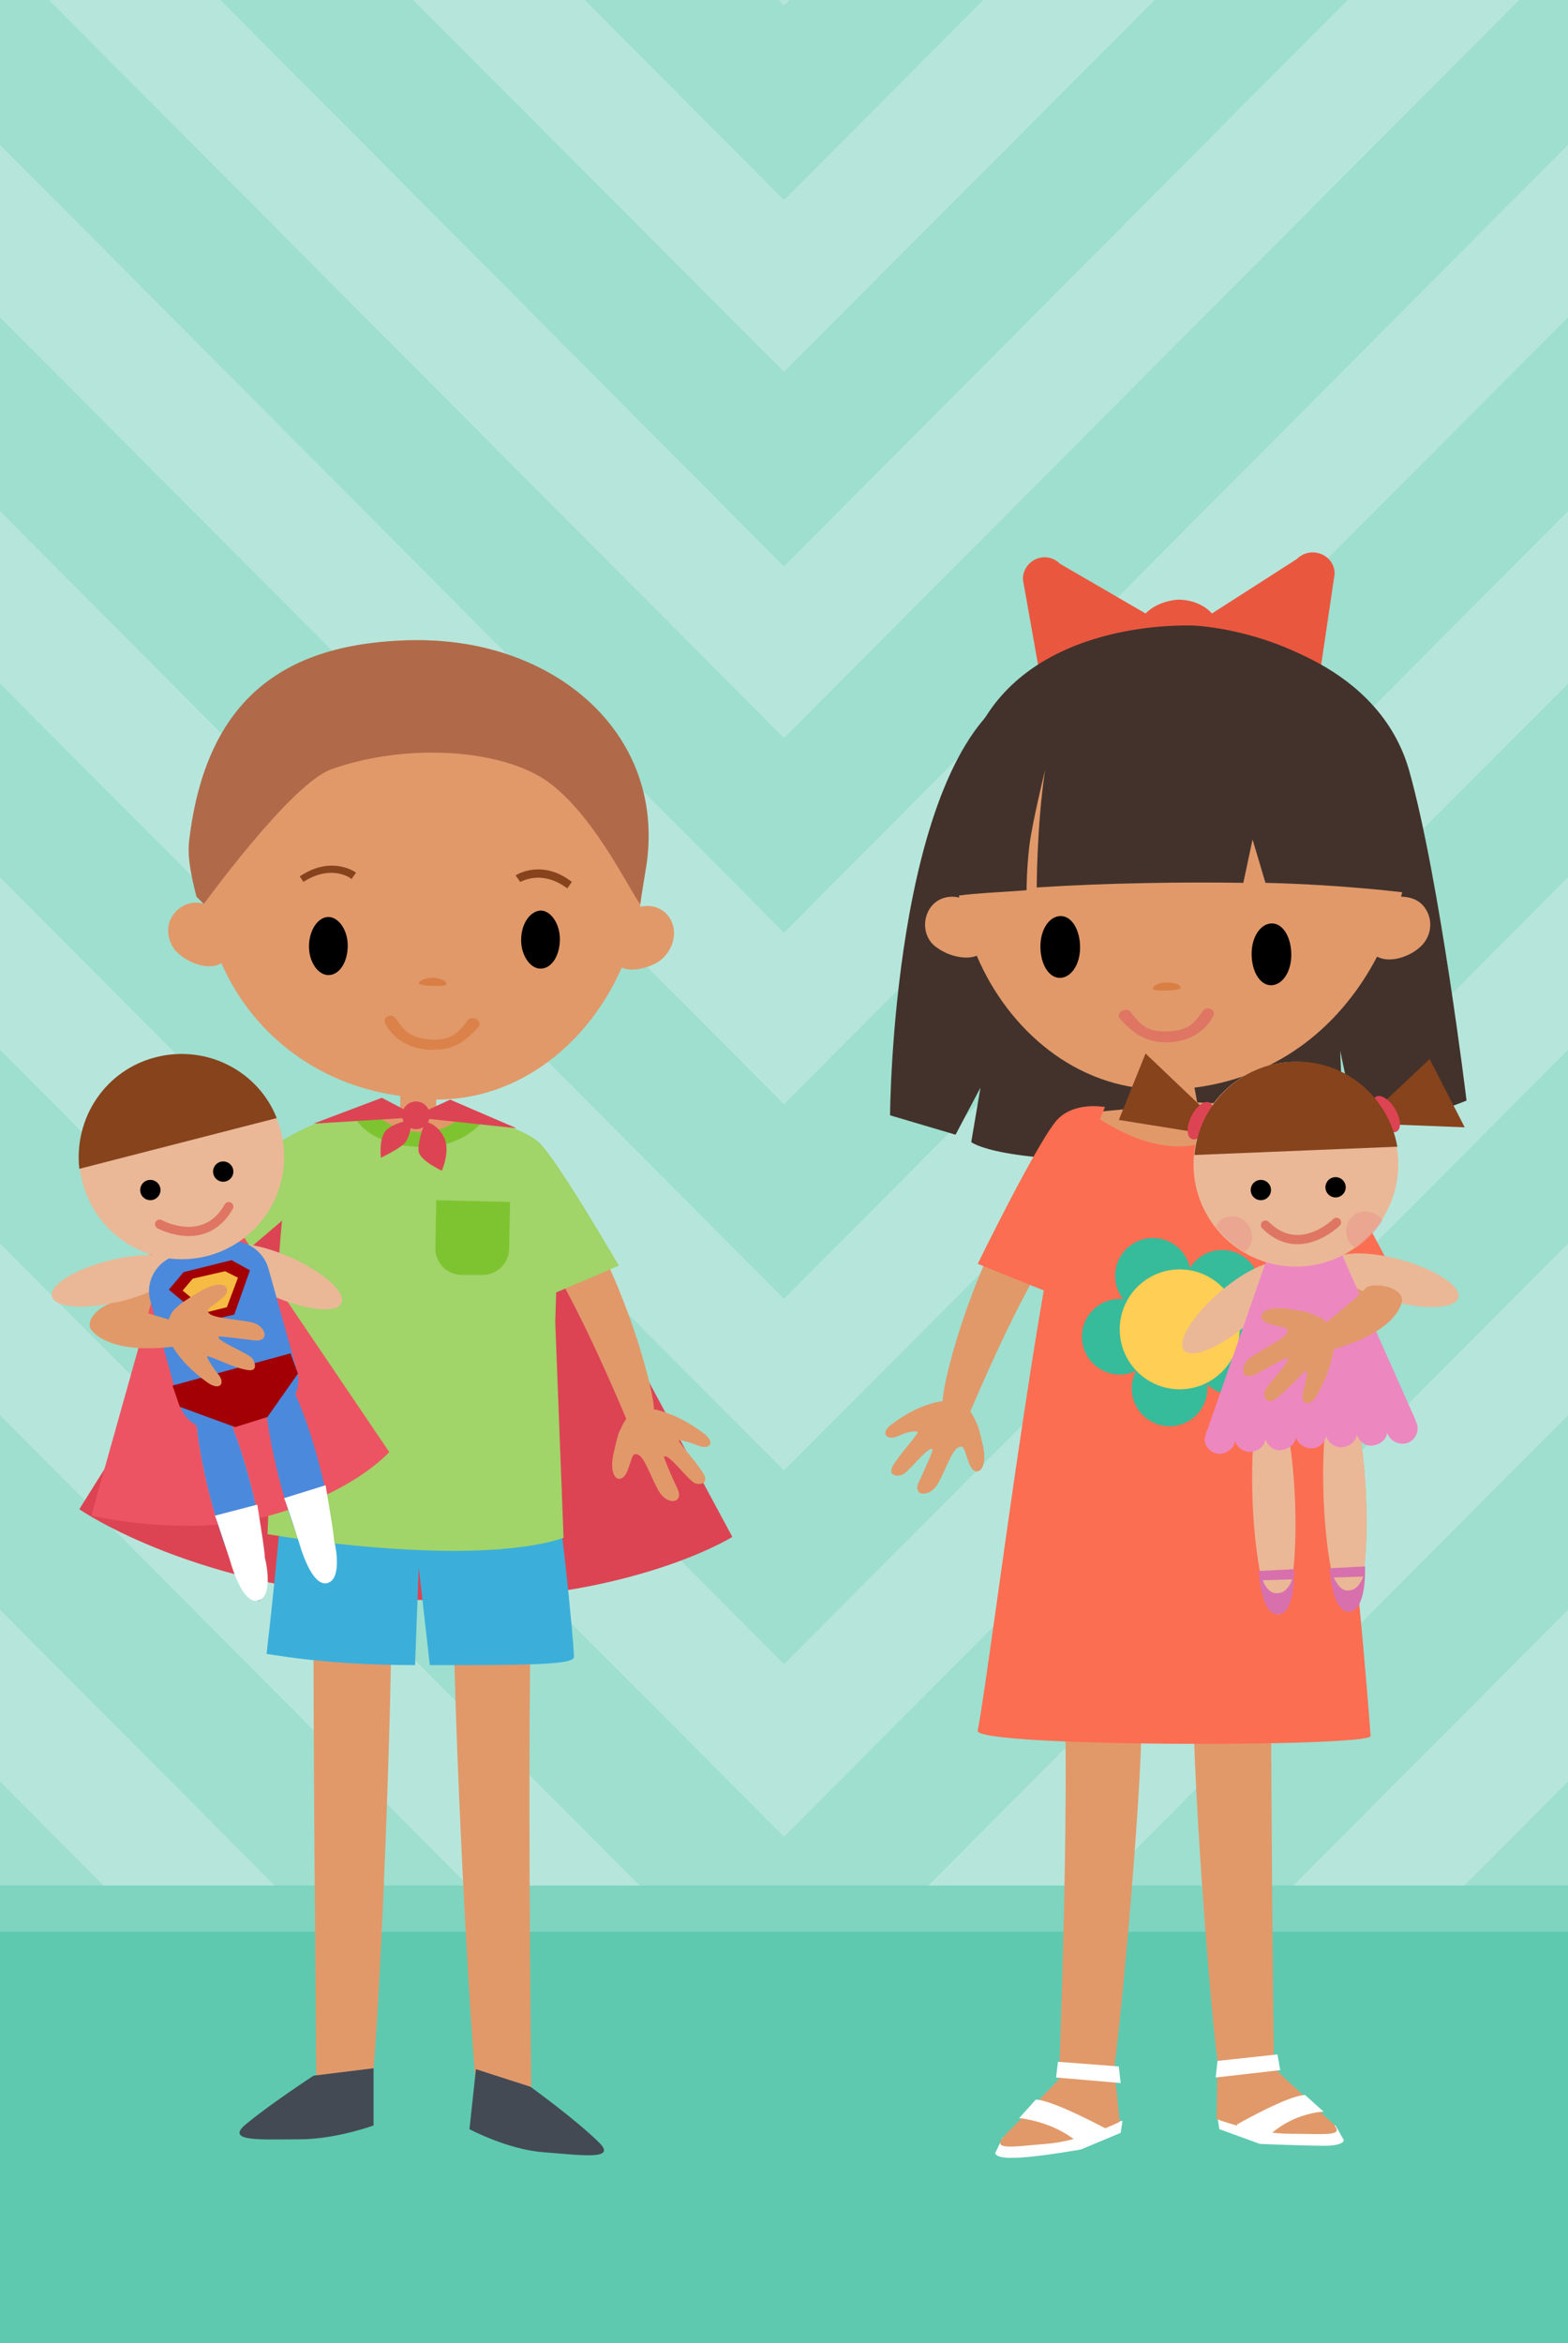 <svg version="1.1" xmlns="http://www.w3.org/2000/svg" x="0px" y="0px" width="170px" height="254px" viewBox="0 0 170 254" xml:space="preserve"><rect x="0" y="0" width="170" height="254" fill="#808080" stroke="none"/><style type="text/css">.st0{fill:#B6E6DB;} .st1{fill:#9EDFCF;} .st2{fill:#5EC9AF;} .st3{fill:#7ED4BF;} .st4{fill-rule:evenodd;clip-rule:evenodd;fill:#EA573F;} .st5{fill:#FFFFFF;} .st6{fill:#E1996A;} .st7{fill-rule:evenodd;clip-rule:evenodd;fill:#E1996A;} .st8{fill-rule:evenodd;clip-rule:evenodd;fill:#42322B;} .st9{fill:#FB6E52;} .st10{fill:#36BB9B;} .st11{fill:#FFCE54;} .st12{fill-rule:evenodd;clip-rule:evenodd;fill:#D97F44;} .st13{fill:#DE7663;} .st14{fill-rule:evenodd;clip-rule:evenodd;fill:#EAB897;} .st15{fill-rule:evenodd;clip-rule:evenodd;fill:#D870AD;} .st16{fill-rule:evenodd;clip-rule:evenodd;fill:#ED87C0;} .st17{fill-rule:evenodd;clip-rule:evenodd;fill:#86431C;} .st18{fill-rule:evenodd;clip-rule:evenodd;fill:#DC4453;} .st19{fill-rule:evenodd;clip-rule:evenodd;} .st20{fill-rule:evenodd;clip-rule:evenodd;fill:none;stroke:#DE7663;stroke-linecap:round;stroke-miterlimit:10;} .st21{opacity:0.5;fill-rule:evenodd;clip-rule:evenodd;fill:#EA958A;} .st22{fill:#DC4453;} .st23{fill:#3BAFDA;} .st24{fill:#434A54;} .st25{fill:#DA8249;} .st26{fill:#A1D469;} .st27{fill-rule:evenodd;clip-rule:evenodd;fill:#B06A49;} .st28{fill:#86431C;} .st29{fill:#7EC431;} .st30{fill-rule:evenodd;clip-rule:evenodd;fill:#ED5463;} .st31{fill-rule:evenodd;clip-rule:evenodd;fill:#4B89DC;} .st32{fill-rule:evenodd;clip-rule:evenodd;fill:#FFFFFF;} .st33{fill-rule:evenodd;clip-rule:evenodd;fill:#A20004;} .st34{fill-rule:evenodd;clip-rule:evenodd;fill:#F6BB43;}</style><g id="Capa_1"><path class="st0" d="M85 0h85v254H85zM0 0h85v254H0z"/><path class="st1" d="M130.3 254l39.7-39.8v-21.1L109.4 254zM170 153.4l-85 85.4V254h5.8l79.2-79.5zM85 220.1l85-85.3v-21l-85 85.3zM85 180.4l85-85.3v-21l-85 85.3zM85 140.8l85-85.4v-21l-85 85.3zM85 101.1l85-85.4V0h-5.3L85 80zM85 61.4L146.1 0h-20.9L85 40.3zM85 21.7L106.6 0h-21l-.6.6zM0 214.2L39.7 254h20.9L0 193.1zM0 153.4v21.1L79.2 254H85v-15.2zM0 134.8l85 85.3v-21L0 113.8z"/><path class="st1" d="M0 95.1l85 85.3v-21L0 74.1zM0 55.4l85 85.4v-21.1L0 34.4zM85 101.1V80L5.3 0H0v15.7zM85 61.4V40.3L44.8 0H23.9zM85 21.7V.6l-.6-.6h-21z"/><path class="st2" d="M0 204.4h170V254H0z"/><path class="st3" d="M0 204.4h170v5H0z"/></g><g id="_x30_5"><path class="st4" d="M110.9 62.8c0-2.1 2.5-3.2 4-1.7l9.3 5.4c.9-.9 2.2-1.4 3.5-1.5 1.4 0 2.8.5 3.7 1.5l9.2-5.9c1.5-1.5 4.1-.5 4.1 1.6L143.1 73 133 70.5c-.1 2.8-2.4 5-5.2 5-2.8 0-5.1-2.1-5.3-4.9l-9.7 2.9-1.9-10.7z"/><path class="st5" d="M144.8 230.4l.9 1.6s0 .6-2.1.6-7-.2-7-.2l-4.4-1.6-.2-1.3 12.8.9zM108.7 231.7l-.8 1.7s0 .6 2.1.5c2.1 0 7.2-.9 7.2-.9l4.3-1.8.2-1.3-13 1.8z"/><path class="st6" d="M120.9 228.1l-.2-4.2-5.7 1.4s-2.7 2.9-5 5.2c3.6-.1 7.4-1.5 10.9-2.4zM132.3 227.3l-.1-4.2 5.8 1s2.9 2.7 5.4 4.9c-3.7.2-7.5-.9-11.1-1.7z"/><path class="st6" d="M109.1 231.3c2.2-2.2 5.1-5.3 5.7-5.9.1-2.5 1.1-28.7.6-42.5-.2-6.9 6.4-1.7 8.2 2 .8 1.6-1.7 31.2-2.8 39.3l.6 5.8s-4.1 2.1-8 2.4c-3.8.3-6.2.8-4.3-1.1zM132 223.4c-1-7.2-3.3-39.5-2.4-41.1 1.9-3.6 8.2-7.8 8.2-.9 0 12.1.2 33.9.3 41.3l.3 1.7s3.2 3.2 5.8 5.5c2 1.8-.3 1.4-4.3 1.4-3.9 0-8-1.6-8-1.6l.1-6.3z"/><path class="st5" d="M134.1 230.3s5.6-3.2 7.4-3.2l2 1.8s-3.1.1-5.7 2.4c0-.1-3.4.5-3.7-1zM138.5 222.7l.3 1.7-7 .8.2-1.8zM120.2 230.9s-6.1-3.3-7.9-3.3l-1.8 2s3.5.3 6.2 2.5c0-.1 3.2.3 3.5-1.2zM114.7 223.5l-.2 1.7 7 .6-.2-1.8z"/><path class="st7" d="M148.9 135.5l3.1 5.2-3.8.6-3.9-3.9z"/><path class="st8" d="M145.7 123.4c-5 1-12.6 2.1-19.2 2.3-18.3.6-21.2-1.9-21.2-1.9l1-5.9-2.7 5.1-7.1-2.1s.2-38 13.6-45.9 25.8-5.8 25.8-5.8 13.6 2.6 16.9 14.4 6.2 35.7 6.2 35.7-4.5 1.9-11.8 3.6l-1.9-9 .4 9.5z"/><path class="st7" d="M97.3 155.7c-1.2.5-2-.4-.5-1.4 1.5-1.1 3.1-2 5.2-2.4h.2c0-2.8 5.3-22.8 15.6-31.3.8-.7 3.7 4.8 3.3 5.4-3.2 4.5-6.8 5.7-15.9 27 .2.3.4.6.6 1.1.2.3.3.6.7 2.3.8 3.1-.8 3.9-1.4 2.3-.6-1.5-.5-2.1-1.2-1.8-.7.3-1.4 2.5-2.2 3.9-.9 1.6-2.8 1.4-2.1-.1.7-1.5 1.6-3.5 1.5-3.6-.5-.4-2.7 2.7-3.4 2.8-.7.2-1.4-.1-.9-1 .7-1.2 2.3-2.9 2.7-3.6 0-.3-1.2-.1-2.2.4z"/><path class="st9" d="M148.6 188.2s-4.1-56.8-10.4-65.8c-2.4-3.4-.4-3-8-.9-3.1.8-11.4-1.6-12.5-.1-3.9 5.4-10.3 59.3-11.7 66.2-.4 1.8 42.1 1.8 42.6.6z"/><circle class="st10" cx="132.5" cy="139.6" r="4.1"/><circle class="st10" cx="133.7" cy="147.1" r="4.1"/><circle class="st10" cx="126.8" cy="150.5" r="4.1"/><circle class="st10" cx="121.4" cy="144.9" r="4.1"/><circle class="st10" cx="125" cy="138.3" r="4.1"/><circle class="st11" cx="127.9" cy="144.1" r="6.5"/><path class="st5" d="M137.3 121c.2.4.5.8.9 1.4.9 1.3 1.7 3.5 2.5 6.3-.6.3-1.3.5-2 .6-2.3 0-4.3-1.8-4.3-4.2 0-1.9 1.2-3.5 2.9-4.1z"/><path class="st7" d="M100.8 98.5c.7-1.1 2-1.5 3.2-1.2-.2-1.4-.3-2.8-.2-4.3.5-12.3 9.2-24.4 24-24.4 14.9 0 25.6 9.7 25.1 22-.1 2.1-.4 4.4-1 6.6.9 0 1.9.3 2.5 1.1 1.1 1.4.8 3.4-.6 4.5-1.2 1-3.2 1.6-4.5.9-3.7 7.1-10.3 13-19.8 14.2l.3 1.6 6.5.3s-2.1 3.7-7.3 4.4c-5.3.7-10.8-3.6-10.8-3.6l7.3-.7.3-1.8c-9.2-.1-16.5-6.5-19.9-14.5-1.2.5-3.1 0-4.2-.8-1.5-.9-1.8-2.9-.9-4.3z"/><path class="st8" d="M107.4 76.9c6.5-9.2 19.8-9.1 21.4-9.1h.3c1.6 0 14.1 1.1 20.6 10.3 5.3 7.4 4.1 15.9 3.1 18.7l-.2-.2c.1.1.1.2.1.2s-6.9-.9-15.5-1.1l-1.4-4.7-1 4.7c-6.2-.1-14.7 0-22.4.5 0 0 0-6.6.9-12.7 0 0-1.4 5.7-1.7 8.2-.3 2.5-.3 4.8-.3 4.8-2.4.2-5.4.3-7.5.6v-.2c-.9-2.9-1.7-12.5 3.6-20z"/><path d="M117.1 102.7c0 1.9-1 3.3-2.2 3.3-1.2 0-2.1-1.5-2.1-3.4s1-3.3 2.2-3.3c1.2 0 2.1 1.5 2.1 3.4zM140 103.5c0 1.9-1 3.3-2.2 3.3-1.2 0-2.1-1.5-2.1-3.4s1-3.3 2.2-3.3c1.2 0 2.1 1.5 2.1 3.4z"/><path class="st12" d="M128 107.1c0-.4-.7-.6-1.5-.6s-1.5.3-1.5.7c0 .3 3 .2 3-.1z"/><g><path class="st13" d="M126.3 113c4 0 5.2-2.8 5.2-2.8.2-.3.1-.7-.2-.8-.3-.2-.7-.1-.9.2-.9 1.2-1.4 2.2-4.1 2.2-1.6 0-2.5-.4-3.7-2.1-.2-.3-.7-.3-1-.1-.3.2-.4.6-.2.8 1.6 1.8 2.9 2.5 4.9 2.6z"/></g><path class="st9" d="M119.8 120l-4.3 10.6-2.3 9.3-7.2-2.9s6.9-14.1 8.8-15.8c1.9-1.8 5-1.2 5-1.2zM135.7 119.7l1.3 35.6 10.5-1.2-3.2-12.2-.8-3.2 6.7-2.4s-7.3-13.9-9.3-15.6c-2.2-1.6-5.2-1-5.2-1z"/><g><ellipse transform="rotate(177.68 145.805 162.451) scale(1)" class="st7" cx="145.8" cy="162.5" rx="2.3" ry="12.3"/><ellipse transform="rotate(177.68 145.805 162.451) scale(1)" class="st14" cx="145.8" cy="162.5" rx="2.3" ry="12.3"/><ellipse transform="scale(-1) rotate(-74.591 -182.25 198.567)" class="st14" cx="151.2" cy="138.8" rx="2.3" ry="7.1"/><ellipse transform="rotate(49.457 133.814 141.758)" class="st14" cx="133.8" cy="141.8" rx="2.3" ry="7.1"/><ellipse transform="rotate(177.68 138.153 162.76) scale(1)" class="st14" cx="138.2" cy="162.8" rx="2.3" ry="12.3"/><path class="st15" d="M144.2 170.4c.1 1.1.5 4.4 2.1 4.3 1.6-.1 1.7-3.5 1.7-4.5v-.4l-3.9.2c.1.1.1.2.1.4zm.4.6l3.2-.1c-.3.8-.8 1.5-1.6 1.5-.7.1-1.2-.6-1.6-1.4zM136.5 170.7c.1 1.1.5 4.4 2.1 4.3 1.6-.1 1.7-3.5 1.7-4.5v-.4l-3.9.2c.1.1.1.2.1.4zm.4.6l3.2-.1c-.3.8-.8 1.5-1.6 1.5-.7.1-1.3-.6-1.6-1.4z"/><path class="st16" d="M130.9 155s0-.1 0 0l6.9-19.8c.1-.4.7-.7 1.4-.8l4.4-.2c.7 0 1.3.2 1.4.7l8.5 19.1v.1c.1.2.2.4.2.7 0 .9-.7 1.7-1.6 1.7-.8 0-1.5-.5-1.7-1.2-.1.8-.8 1.3-1.6 1.4s-1.5-.5-1.7-1.2c-.1.8-.8 1.3-1.6 1.4-.8 0-1.5-.5-1.7-1.2-.2.7-.8 1.3-1.6 1.3s-1.5-.5-1.7-1.2c-.1.8-.8 1.3-1.6 1.4s-1.5-.5-1.7-1.2c-.1.8-.8 1.3-1.6 1.4-.8 0-1.5-.5-1.7-1.2-.1.8-.8 1.3-1.6 1.4-.9 0-1.7-.7-1.7-1.6.1-.5.2-.8.3-1z"/><circle class="st14" cx="140.5" cy="126.2" r="11.1"/><path class="st17" d="M130.6 120.3l-6.4-6.1-2.9 7.2 8.1 1.3z"/><ellipse transform="rotate(116.532 130.181 121.476)" class="st18" cx="130.2" cy="121.5" rx="2.2" ry="1.1"/><path class="st17" d="M149.8 119.7l5.2-4.9 3.8 7.4-7.7-.3z"/><ellipse transform="rotate(58.831 150.243 120.736)" class="st18" cx="150.3" cy="120.7" rx="2.2" ry="1.1"/><path class="st17" d="M151.5 124.3l-22 .9c.5-5.5 5-9.9 10.6-10.1 5.6-.3 10.4 3.7 11.4 9.2z"/><circle class="st19" cx="144.8" cy="128.7" r="1.1"/><circle class="st19" cx="136.7" cy="129" r="1.1"/><path class="st20" d="M144.9 132.5s-4 4-7.7.3"/><path class="st21" d="M134.1 131.9c1.1.3 1.8 1.4 1.6 2.6-.1.5-.4.9-.8 1.2-1.2-.7-2.2-1.7-3.1-2.7.4-.9 1.3-1.3 2.3-1.1zM148.6 131.4c.5.1 1 .5 1.3.9-.8 1.2-1.7 2.2-2.9 3-.8-.5-1.2-1.4-1-2.3.3-1.2 1.4-1.9 2.6-1.6z"/></g><path class="st7" d="M152 141s-.2 3.6-8.8 5.6l-.7-2.2s4.9-3.9 5.5-4.7c.6-.8 4.1-.3 4 1.3z"/><path class="st7" d="M144.7 145.6v.2c-.3 2.1-1 3.8-1.9 5.4-.9 1.6-1.9.9-1.5-.4.3-1.1.5-2.3.3-2.2-.7.5-2.2 2.3-3.4 3.1-.8.5-1.2-.1-1.1-.8.1-.7 2.9-3.3 2.5-3.7-.1-.1-2 1-3.5 1.8s-1.9-1-.3-2c1.4-.9 3.4-1.9 3.7-2.5.3-.7-.3-.5-1.9-1-1.6-.5-1-2.1 2.2-1.6 1.7.3 2 .3 2.3.5.4.1.7.3 1 .4 0-.1 1.6 1 1.6 2.8z"/><g><path class="st22" d="M55.5 122.2l23.9 44.4s-12.1 7.6-35 6.8-35.8-9.8-35.8-9.8l26.3-42 20.6.6z"/><path class="st7" d="M72.6 99.5c-.7-1.1-2-1.5-3.2-1.2.2-1.4.3-2.8.3-4.3-.4-12.3-6.3-24.1-23.8-24.6-14.9-.4-21.7 9-23.6 22.8-.3 1.9-.3 3.8-.1 5.8-1.2-.4-2.5 0-3.3 1-1.1 1.3-.8 3.4.6 4.5 1.2 1 3.3 1.7 4.5.9 3.1 7.1 9.8 13.1 19.4 14.4v1.2l-6.7 1.3s2 2.9 7.3 3.7 8.3-3.6 8.3-3.6l-5-1.2v-1c9.2 0 16.6-6.3 20.1-14.3 1.2.5 3.1 0 4.2-.8 1.5-1.2 1.9-3.2 1-4.6z"/><path class="st6" d="M34.3 225.9s-.4-41-.3-55.7c0-6.9 6.3-2.6 8.2 1 .9 1.8-1.2 52.6-1.9 54.4-.8 1.7-4.9 3-6 .3zM57.6 226.6s-.5-42 .1-56.4c.3-6.9-6.4-1.7-8.3 2-.9 1.8 1.7 53.2 2.4 55 .8 1.6 4.7 2.2 5.8-.6z"/><path class="st23" d="M46.6 180.5c10 0 15.8 0 15.6-.9.2.8-.8-10.8-2.6-23.8-.1-.5-28.4-.6-28.4-.1-1.2 14-1.8 19.2-2.3 23.6 0-.1 5.8 1.2 16.1 1.2l.4-10.6 1.2 10.6z"/><path class="st24" d="M57.5 226.2s5 3.6 7.5 6.1c1.9 1.9-2.1 1.3-6.1 1-3.9-.3-8-2.5-8-2.5l.7-6.5 5.9 1.9zM34 225s-4.9 3.2-7.5 5.4c-2 1.8 2 1.5 6 1.5 3.9 0 8-1.5 8-1.5v-6.2l-6.5.8z"/><path class="st7" d="M75.7 156.7c1.2.5 2-.3.5-1.4-1.5-1.1-3.1-2-5.1-2.5h-.2c0-2.7-5.1-22-15.4-30.6-.8-.7-3.7 3.9-3.3 4.5 3.2 4.5 6.7 5.8 15.7 27.1-.2.3-.4.6-.6 1.1-.2.3-.3.6-.7 2.3-.8 3.1.7 3.9 1.4 2.3.6-1.5.5-2.1 1.2-1.8.7.3 1.4 2.5 2.2 3.9.9 1.6 2.7 1.4 2.1-.1-.7-1.5-1.6-3.6-1.5-3.6.5-.4 2.7 2.7 3.4 2.9.7.2 1.4-.1.9-1-.7-1.2-2.3-2.9-2.7-3.6-.1-.2 1.1.1 2.1.5z"/><path d="M33.5 102.6c0 1.7 1 3.1 2.1 3.1 1.2 0 2.1-1.4 2.1-3.2 0-1.7-1-3.1-2.1-3.1s-2.1 1.4-2.1 3.2zM56.5 101.9c0 1.7 1 3.1 2.1 3.1 1.2 0 2.1-1.4 2.1-3.2 0-1.7-1-3.1-2.1-3.1-1.2.1-2.1 1.5-2.1 3.2z"/><path class="st25" d="M47 113.8c-4 0-5.2-2.8-5.2-2.8-.2-.3-.1-.7.2-.8.3-.2.7-.1.9.2.9 1.2 1.4 2.2 4.1 2.3 1.6 0 2.5-.4 3.7-2.1.2-.3.7-.3 1-.1.3.2.4.6.2.8-1.6 1.8-2.9 2.5-4.9 2.5z"/><path class="st26" d="M61.1 166.7l-.9-23.4.1-3.2 6.8-2.9s-6.8-11.7-8.7-13.4c-1.9-1.7-7.7-3.1-7.7-3.1-5.2 5.5-10.8-.2-10.8-.2s-5.2.8-7.2 2.4c-2 1.6-2.6 16.1-2.6 16.1l-.1 3.2-1 24.1s9 1.6 18.6 1.8 13.5-1.4 13.5-1.4z"/><path class="st27" d="M45.8 69.4c-14.9-.1-23.5 6.3-25.3 21.8-.2 1.9.3 4 .8 6l.8.8s9.4-13 13.8-14.6c8.4-3 19.3-2.2 24.1 1.8 4.7 3.8 8.2 11.2 9.4 12.8.2-1.3.5-3 .7-4.3 2-13.9-9.5-24.1-24.3-24.3z"/><path class="st28" d="M61.5 96.3c-2.8-2.1-5-.7-5.1-.7l-.5-.7c.1-.1 2.9-1.8 6.1.7l-.5.7zM32.9 95.6l-.4-.6c3.4-2.3 6-.5 6.1-.4l-.5.7.2-.3-.2.3c-.1-.2-2.3-1.6-5.2.3z"/><path class="st29" d="M47.3 130.1l8 .2-.1 5c0 1.7-1.4 3-3.1 2.9h-2c-1.7 0-3-1.4-2.9-3.1l.1-5z"/><path class="st12" d="M45.4 106.6c0-.3.7-.6 1.5-.6s1.5.3 1.5.7c0 .3-3 .2-3-.1z"/><path class="st7" d="M29.1 125c-8.2 5.5-15.1 12.3-17.6 17.9-.3.7 2.9 2.3 2.6 2.1 2.7-3.7 10.3-9.3 13.6-11.8 5-4 3.8-9.8 1.4-8.2z"/><path class="st26" d="M34.9 121.6s-5 1.1-14.5 10l4.7 5.4 6.2-5.3 3.6-10.1z"/><path class="st29" d="M40.3 120.3s1.8 2.3 5 2.4c3.8.1 5.1-2.2 5.1-2.2l2.2.7s-2.2 3.5-7.7 3.1-6.6-3.5-6.6-3.5l2-.5z"/><g><path class="st30" d="M17.8 136.2l-7.9 28.1s10.2 2.4 18.9.1c9.5-2.5 13.4-7 13.4-7l-15.7-23.2-8.7 2z"/><ellipse transform="rotate(-14.413 25.051 161.662)" class="st7" cx="25" cy="161.6" rx="2.3" ry="12.3"/><ellipse transform="rotate(-14.413 25.051 161.662)" class="st31" cx="25" cy="161.6" rx="2.3" ry="12.3"/><ellipse transform="rotate(76.267 12.48 138.83)" class="st14" cx="12.5" cy="138.8" rx="2.3" ry="7.1"/><ellipse transform="rotate(113.81 30.57 138.37)" class="st14" cx="30.6" cy="138.4" rx="2.3" ry="7.1"/><ellipse transform="rotate(-14.413 32.47 159.755)" class="st31" cx="32.5" cy="159.7" rx="2.3" ry="12.3"/><path class="st32" d="M27.9 163.1l-4.6 1.2c.1.1 1.8 5.3 1.8 5.4.3.9 1.4 4.2 2.9 3.8 1.5-.4 1-3.6.7-4.7.1-.2-.8-5.6-.8-5.7zM35.3 161l-4.5 1.4c.1.1 1.8 5.3 1.8 5.4.3.9 1.4 4.2 2.9 3.8 1.5-.4 1-3.6.7-4.7.1-.2-.9-5.8-.9-5.9z"/><path class="st31" d="M29.4 153.5l-5.1 1.4c-2.1.6-4.3-.7-4.9-2.8L16.3 141c-.6-2.1.7-4.3 2.8-4.9l5.1-1.4c2.1-.6 4.3.7 4.9 2.8l3.1 11.1c.6 2-.7 4.3-2.8 4.9z"/><circle class="st14" cx="19.7" cy="125.4" r="11.1"/><path class="st17" d="M8.6 126.7l21.4-5.5c-2-5.1-7.6-8-13.1-6.6-5.5 1.4-8.9 6.6-8.3 12.1z"/><circle class="st19" cx="16.3" cy="129" r="1.1"/><circle class="st19" cx="24.2" cy="127" r="1.1"/><path class="st20" d="M17.3 132.7s4.9 2.7 7.5-1.9"/><path class="st33" d="M22.4 143.2l3-.7 1.7-4.8-2-1.1-5.2 1.3-1.6 1.9z"/><path class="st34" d="M22.6 142.2l2-.5 1.2-3.2-1.4-.7-3.5.8-1.1 1.3z"/><path class="st33" d="M29 153.6l3.3-4.7-.8-2.2-12.8 3.5.8 2.3 6 2.2z"/></g><path class="st22" d="M48.8 119.2l-4.1 1.9 11.3 1.2z"/><path class="st22" d="M34 121.8l7.4-2.8 4 2.1"/><circle class="st22" cx="45.1" cy="120.9" r="1.5"/><path class="st22" d="M46.1 121.6s1.2.1 2 1.6-.2 3.7-.2 3.7-2.2-1-2.5-2c-.2-1.1.7-3.3.7-3.3zM44.6 121.4s0 1.8-.8 2.6c-.8.7-2.5 1.5-2.5 1.5s-.3-2.3.7-3.1 2.6-1 2.6-1z"/><path class="st7" d="M9.8 144s1.6 3.2 10.3 1.8l-.2-2.3s-6-1.7-6.9-2.2c-.8-.6-3.8 1.2-3.2 2.7z"/><path class="st7" d="M18.4 145.4c0 .1.1.1.1.2 1 1.8 2.4 3.1 3.9 4.2s2.1.1 1.2-.9c-.7-.9-1.3-1.9-1.1-1.9.8.2 2.9 1.3 4.3 1.5 1 .2 1-.5.6-1.2-.4-.6-3.9-1.9-3.7-2.4 0-.1 2.2.2 3.9.4 1.7.2 1.3-1.7-.5-2-1.6-.3-3.8-.4-4.4-.9-.5-.5.1-.6 1.4-1.7 1.3-1.1.1-2.3-2.6-.6-1.5.9-1.7 1.1-2 1.3-.3.3-.6.5-.8.8 0-.1-1 1.5-.3 3.2z"/></g></g></svg>